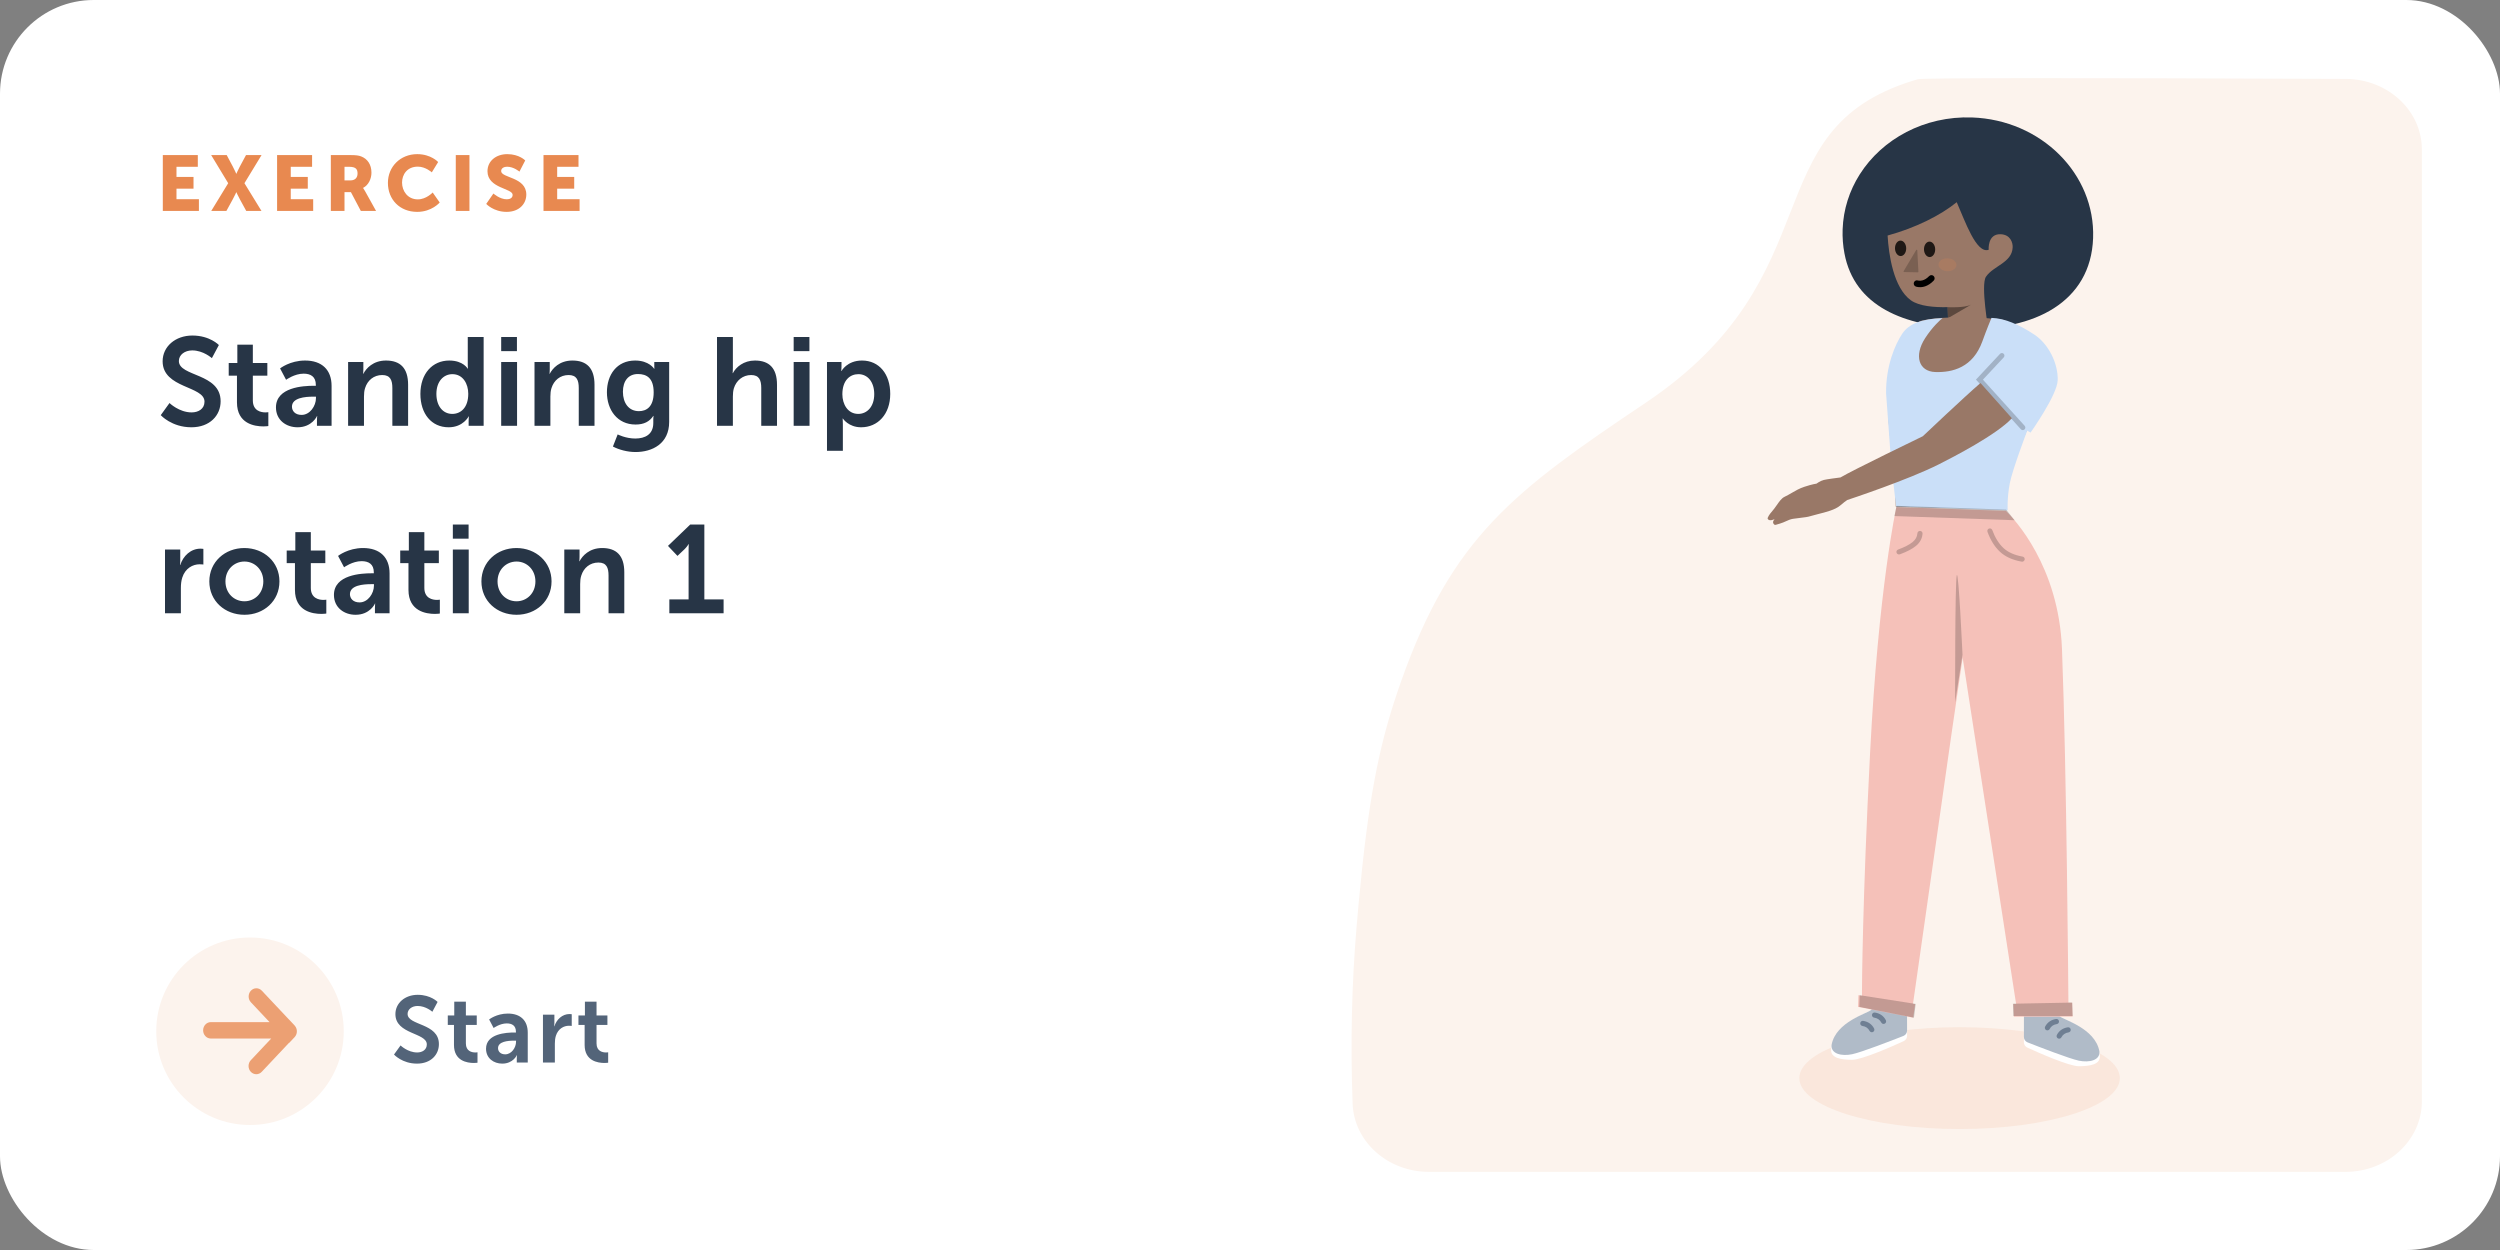 <?xml version="1.0" encoding="UTF-8"?> <svg xmlns="http://www.w3.org/2000/svg" width="640" height="320" viewBox="0 0 640 320" fill="none"><rect x="0" y="0" width="640" height="320" fill="#808080" stroke="none"/><rect width="640" height="320" rx="24" fill="white"></rect><path fill-rule="evenodd" clip-rule="evenodd" d="M620 38.268V281.935C620 291.912 611.238 300 600.429 300H365.829C355.279 300 346.628 292.282 346.269 282.55C345.698 267.052 346.036 251.954 347.284 237.257L347.817 231.218C350.235 205.006 352.907 191.425 357.704 177.252L358.603 174.648C371.704 137.477 387.544 125.738 421.255 103.13C470.075 70.39 448.462 33.484 489.678 20.669L490.947 20.288C492.165 19.935 528.689 19.906 600.516 20.203C611.291 20.248 620 28.323 620 38.268Z" fill="#FCF3ED"></path><mask id="mask0_619_17181" style="mask-type:alpha" maskUnits="userSpaceOnUse" x="346" y="20" width="274" height="280"><path fill-rule="evenodd" clip-rule="evenodd" d="M620 38.268V281.935C620 291.912 611.238 300 600.429 300H365.829C355.279 300 346.628 292.282 346.269 282.55C345.698 267.052 346.036 251.954 347.284 237.257L347.817 231.218C350.235 205.006 352.907 191.425 357.704 177.252L358.603 174.648C371.704 137.477 387.544 125.738 421.255 103.13C470.075 70.39 448.462 33.484 489.678 20.669L490.947 20.288C492.165 19.935 528.689 19.906 600.516 20.203C611.291 20.248 620 28.323 620 38.268Z" fill="white"></path></mask><g mask="url(#mask0_619_17181)"> </g><ellipse cx="501.654" cy="275.997" rx="41.023" ry="13.036" fill="#FAE7DC"></ellipse><path fill-rule="evenodd" clip-rule="evenodd" d="M487.948 257.57C488.094 257.592 488.201 257.718 488.201 257.865L488.21 265.172C488.21 265.753 487.881 266.28 487.353 266.523C484.709 267.738 476.709 271.314 474.124 271.308C471.284 271.303 468.53 270.858 468.773 268.562C469.963 261.749 479.487 258.505 479.487 258.505C479.487 258.505 479.758 256.463 480.029 256.49C482.23 256.703 486.822 257.398 487.948 257.57Z" fill="white"></path><path fill-rule="evenodd" clip-rule="evenodd" d="M487.948 257.57C488.094 257.592 488.201 257.718 488.201 257.865L488.213 263.808C488.214 264.424 487.844 264.975 487.271 265.201C484.528 266.282 476.593 269.369 474.151 269.881C471.461 270.446 468.643 269.788 468.886 267.492C469.951 261.549 478.238 259.378 479.027 258.532C479.816 257.685 479.758 256.463 480.029 256.49C482.23 256.703 486.823 257.398 487.948 257.57Z" fill="#B0BBC8"></path><path fill-rule="evenodd" clip-rule="evenodd" d="M476.97 261.341C476.612 261.286 476.278 261.533 476.224 261.893C476.169 262.252 476.415 262.589 476.772 262.644C477.64 262.777 478.234 263.189 478.612 263.908C478.782 264.23 479.178 264.352 479.497 264.182C479.817 264.012 479.939 263.613 479.769 263.291C479.193 262.197 478.24 261.537 476.97 261.341Z" fill="#6F7F93"></path><path fill-rule="evenodd" clip-rule="evenodd" d="M479.975 259.213C479.618 259.158 479.284 259.405 479.229 259.764C479.175 260.124 479.42 260.46 479.778 260.515C480.646 260.649 481.24 261.06 481.618 261.779C481.787 262.101 482.184 262.224 482.503 262.054C482.823 261.883 482.944 261.485 482.775 261.163C482.199 260.068 481.246 259.408 479.975 259.213Z" fill="#6F7F93"></path><path fill-rule="evenodd" clip-rule="evenodd" d="M518.38 259.217C518.234 259.24 518.127 259.365 518.127 259.513L518.118 266.82C518.118 267.401 518.447 267.927 518.975 268.17C521.619 269.385 529.619 272.961 532.204 272.956C535.044 272.95 537.798 272.505 537.555 270.21C536.365 263.397 526.841 260.152 526.841 260.152C526.841 260.152 526.57 258.111 526.299 258.137C524.098 258.35 519.506 259.045 518.38 259.217Z" fill="white"></path><path fill-rule="evenodd" clip-rule="evenodd" d="M518.38 259.217C518.234 259.24 518.127 259.365 518.127 259.513L518.115 265.456C518.114 266.071 518.484 266.623 519.057 266.848C521.8 267.929 529.735 271.016 532.177 271.529C534.867 272.094 537.685 271.435 537.442 269.139C536.378 263.197 528.09 261.025 527.301 260.179C526.512 259.333 526.57 258.111 526.299 258.137C524.098 258.35 519.505 259.045 518.38 259.217Z" fill="#B0BBC8"></path><path fill-rule="evenodd" clip-rule="evenodd" d="M529.358 262.988C529.716 262.933 530.05 263.18 530.104 263.54C530.159 263.9 529.913 264.236 529.556 264.291C528.688 264.425 528.094 264.836 527.716 265.555C527.546 265.877 527.15 266 526.831 265.829C526.511 265.659 526.389 265.26 526.559 264.939C527.135 263.844 528.088 263.184 529.358 262.988Z" fill="#6F7F93"></path><path fill-rule="evenodd" clip-rule="evenodd" d="M526.353 260.86C526.71 260.805 527.044 261.052 527.099 261.412C527.153 261.771 526.908 262.108 526.55 262.163C525.682 262.296 525.088 262.708 524.71 263.427C524.541 263.748 524.144 263.871 523.825 263.701C523.505 263.531 523.384 263.132 523.553 262.81C524.129 261.716 525.082 261.056 526.353 260.86Z" fill="#6F7F93"></path><path fill-rule="evenodd" clip-rule="evenodd" d="M471.712 58.719C471.638 60.823 471.801 62.884 472.181 64.882C474.753 78.481 487.482 83.533 502.924 84.07C520.628 84.684 535.257 77.386 535.835 60.947C536.412 44.507 522.524 30.684 504.819 30.069C492.647 29.646 481.836 35.574 476.08 44.664C473.464 48.796 471.892 53.581 471.712 58.719" fill="#273546"></path><mask id="mask1_619_17181" style="mask-type:alpha" maskUnits="userSpaceOnUse" x="471" y="30" width="65" height="55"><path fill-rule="evenodd" clip-rule="evenodd" d="M471.712 58.719C471.638 60.823 471.801 62.884 472.181 64.882C474.753 78.481 487.482 83.533 502.924 84.07C520.628 84.684 535.257 77.386 535.835 60.947C536.412 44.507 522.524 30.684 504.819 30.069C492.647 29.646 481.836 35.574 476.08 44.664C473.464 48.796 471.892 53.581 471.712 58.719" fill="white"></path></mask><g mask="url(#mask1_619_17181)"> </g><path fill-rule="evenodd" clip-rule="evenodd" d="M500.239 78.688C500.239 78.688 504.465 78.961 506.303 78.032L500.365 81.501L500.239 78.688Z" fill="#CF3E83"></path><path fill-rule="evenodd" clip-rule="evenodd" d="M500.922 51.763C496.677 55.187 490.463 58.292 483.225 60.298C483.51 65.196 484.728 73.662 489.185 76.876C491.291 78.394 495.211 78.708 498.563 78.63L498.995 88.22L509.076 84.646C509.076 84.646 507.002 72.937 508.406 70.847C510.291 68.032 515.099 67.27 515.244 63.294C515.287 62.116 514.675 60.053 512.149 59.962C508.758 59.839 509.098 63.944 509.098 63.944C505.936 65.057 503.051 56.581 500.922 51.763V51.763Z" fill="#997867"></path><path opacity="0.2" fill-rule="evenodd" clip-rule="evenodd" d="M490.825 64.062C490.817 63.914 490.622 63.866 490.546 63.994L487.329 69.421C487.27 69.52 487.34 69.645 487.455 69.647L490.964 69.716C491.051 69.718 491.122 69.645 491.117 69.558L490.825 64.062Z" fill="black"></path><path opacity="0.8" fill-rule="evenodd" clip-rule="evenodd" d="M492.541 63.857C492.563 64.949 493.223 65.823 494.015 65.808C494.807 65.793 495.431 64.895 495.408 63.803C495.386 62.711 494.727 61.837 493.935 61.852C493.143 61.867 492.519 62.765 492.541 63.857" fill="black"></path><path opacity="0.8" fill-rule="evenodd" clip-rule="evenodd" d="M485.119 63.599C485.141 64.691 485.801 65.565 486.593 65.55C487.384 65.535 488.009 64.638 487.986 63.545C487.964 62.453 487.305 61.579 486.513 61.594C485.721 61.609 485.097 62.507 485.119 63.599" fill="black"></path><path d="M495.016 70.662C494.69 70.347 494.172 70.356 493.858 70.684C493.267 71.301 492.671 71.648 492.084 71.792C491.724 71.881 491.404 71.885 491.145 71.84L491.032 71.817C491.016 71.813 491.009 71.811 491.011 71.811C490.586 71.657 490.116 71.878 489.963 72.306C489.809 72.734 490.028 73.206 490.453 73.361C490.518 73.384 490.612 73.412 490.733 73.438C492.039 73.718 493.587 73.338 495.036 71.827C495.35 71.5 495.341 70.978 495.016 70.662Z" fill="black"></path><ellipse opacity="0.2" rx="2.291" ry="1.647" transform="matrix(-0.999 -0.035 -0.035 0.999 498.549 67.78)" fill="#E88950"></ellipse><path opacity="0.399" fill-rule="evenodd" clip-rule="evenodd" d="M498.576 78.63C498.576 78.63 502.802 78.903 504.64 77.975L498.702 81.443L498.576 78.63Z" fill="black"></path><path fill-rule="evenodd" clip-rule="evenodd" d="M485.323 129.74L513.415 130.294C513.415 130.294 513.263 127.622 514.004 123.794C514.969 118.786 520.712 105.819 520.712 105.819C520.712 105.819 526.648 101.071 525.189 92.23C523.095 86.766 514.39 82.386 512.793 81.881C508.541 81.264 497.846 80.639 491.546 82.174C490.866 82.681 484.352 88.01 483.587 95.931C482.603 106.117 484.345 114.842 484.761 119.695C485.178 124.549 485.323 129.74 485.323 129.74Z" fill="#997867"></path><path opacity="0.15" d="M519.607 101.537C519.381 101.692 519.325 101.997 519.481 102.218L521.54 105.131C521.696 105.352 522.006 105.405 522.231 105.25C522.456 105.095 522.512 104.79 522.356 104.569L520.297 101.655C520.141 101.435 519.832 101.381 519.607 101.537Z" fill="black"></path><path fill-rule="evenodd" clip-rule="evenodd" d="M507.487 87.381C505.08 94.061 499.883 95.401 495.401 95.239C491.216 95.088 489.933 91.088 492.815 86.603C494.67 83.715 496.771 81.804 497.302 81.434C492.003 81.607 488.694 82.837 486.959 85.454C485.134 88.21 482.778 93.636 482.835 100.64L484.185 119.169L485.399 129.665L513.965 130.653C513.965 130.653 513.776 127.518 514.51 123.694C515.167 120.261 518.971 110.244 518.971 110.244L519.822 110.742C519.822 110.742 526.673 101.095 526.773 97.318C526.885 93.074 524.484 88.064 520.709 85.603C516.887 83.111 513.29 81.485 509.819 81.38C509.672 81.727 508.617 84.245 507.487 87.381ZM507.601 81.381C507.791 81.377 507.981 81.374 508.172 81.372L507.601 81.381Z" fill="#CADFF8"></path><path opacity="0.2" d="M512.93 90.558C512.681 90.321 512.296 90.321 512.045 90.547L512.005 90.587L505.844 97.179L517.349 109.896C517.592 110.165 518.006 110.185 518.274 109.939C518.527 109.707 518.558 109.321 518.354 109.052L518.318 109.009L507.629 97.193L512.958 91.489C513.193 91.238 513.194 90.85 512.97 90.598L512.93 90.558Z" fill="black"></path><path fill-rule="evenodd" clip-rule="evenodd" d="M471.163 122.227C474.011 120.497 492.243 111.674 492.243 111.674C492.243 111.674 502.968 101.515 507.001 98.053C507.006 98.048 515.048 107.07 515.048 107.07C511.084 111.327 499.931 117.059 496.368 118.858C488.516 122.824 473.582 127.777 472.9 128.002C472.538 128.238 471.955 128.664 471.079 129.42C469.818 130.51 467.386 131.117 465.378 131.618C464.648 131.8 463.973 131.969 463.431 132.141C462.789 132.346 462.025 132.437 460.988 132.56C460.424 132.627 459.779 132.704 459.029 132.814C458.363 132.912 457.826 133.156 457.239 133.423C456.781 133.631 456.293 133.853 455.69 134.031C454.665 134.333 454.461 134.422 454.323 134.36C454.276 134.339 454.236 134.3 454.173 134.245C453.485 133.642 454.326 132.886 454.326 132.886C454.326 132.886 452.927 133.591 452.533 132.825C452.384 132.535 453.106 131.525 453.438 131.158C453.994 130.541 454.445 129.895 454.861 129.301C455.521 128.356 456.091 127.541 456.846 127.182C457.529 126.857 458.125 126.509 458.714 126.165C459.683 125.599 460.634 125.043 461.926 124.616C464.003 123.93 465.021 123.812 465.021 123.812C465.021 123.812 465.963 123.102 466.887 122.87C467.646 122.679 470.254 122.342 471.163 122.227Z" fill="#997867"></path><path fill-rule="evenodd" clip-rule="evenodd" d="M527.866 166.102C527.034 144.921 515.667 132.881 513.528 130.795L485.472 129.82C485.412 130.088 480.921 150.297 478.736 192.833C476.777 230.927 476.662 252.453 476.656 254.906L475.758 254.766L475.653 257.767L489.773 260.521L490.271 257.064L489.731 256.953L499.529 188.267L502.44 168.381L516.122 257.01L515.433 257.011L515.535 260.274L530.595 260.254L530.482 256.684L529.515 256.65C529.515 256.65 529.066 196.66 527.866 166.102Z" fill="#F5C1B9"></path><path opacity="0.204" fill-rule="evenodd" clip-rule="evenodd" d="M513.567 130.466L485.516 129.492L484.978 132.111L515.731 133.179L513.567 130.466Z" fill="black"></path><path opacity="0.204" fill-rule="evenodd" clip-rule="evenodd" d="M490.419 257.008L476.085 254.771L475.98 257.772L489.971 260.528L490.419 257.008Z" fill="black"></path><path opacity="0.204" fill-rule="evenodd" clip-rule="evenodd" d="M530.481 256.66L515.316 256.952L515.423 260.093L530.6 260.098L530.481 256.66Z" fill="black"></path><path fill-rule="evenodd" clip-rule="evenodd" d="M502.401 167.627C502.401 167.627 501.402 145.625 500.932 147.29C500.462 148.954 500.514 179.794 500.514 179.794L502.401 167.627Z" fill="black" fill-opacity="0.2"></path><path opacity="0.2" d="M485.914 140.682C485.571 140.808 485.394 141.183 485.52 141.52C485.647 141.857 486.027 142.029 486.37 141.904C488.164 141.249 489.537 140.533 490.495 139.744C491.523 138.897 492.091 137.84 492.173 136.607C492.197 136.248 491.921 135.939 491.556 135.917C491.191 135.895 490.875 136.168 490.852 136.528C490.794 137.396 490.402 138.124 489.647 138.746C488.822 139.426 487.576 140.075 485.914 140.682Z" fill="black"></path><path opacity="0.2" d="M510.025 135.698C509.9 135.357 509.523 135.182 509.184 135.308C508.845 135.434 508.671 135.813 508.796 136.155C509.579 138.294 510.641 139.995 511.985 141.252C513.349 142.526 515.212 143.367 517.559 143.785C517.915 143.849 518.255 143.61 518.318 143.251C518.382 142.893 518.144 142.551 517.788 142.488C515.674 142.111 514.041 141.374 512.877 140.285C511.693 139.179 510.741 137.653 510.025 135.698Z" fill="black"></path><path d="M41.68 54H50.92V51H45.18V48.3H49.54V45.3H45.18V42.7H50.64V39.7H41.68V54ZM54.078 54H57.958L59.598 51C60.098 50.1 60.478 49.22 60.478 49.22H60.518C60.518 49.22 60.898 50.1 61.398 51L63.038 54H66.938L62.578 46.9L66.958 39.7H62.978L61.398 42.64C60.898 43.56 60.518 44.48 60.518 44.48H60.478C60.478 44.48 60.078 43.54 59.598 42.64L58.038 39.7H54.058L58.418 46.9L54.078 54ZM70.934 54H80.174V51H74.434V48.3H78.794V45.3H74.434V42.7H79.894V39.7H70.934V54ZM84.692 54H88.192V49.18H89.832L92.372 54H96.272L93.492 49C93.152 48.4 92.952 48.14 92.952 48.14V48.1C94.372 47.38 95.092 45.72 95.092 44.2C95.092 42.12 94.072 40.66 92.452 40.04C91.832 39.8 91.132 39.7 89.672 39.7H84.692V54ZM88.192 46.18V42.7H89.372C91.132 42.7 91.532 43.34 91.532 44.42C91.532 45.56 90.832 46.18 89.712 46.18H88.192ZM99.305 46.82C99.305 51.06 102.325 54.24 106.805 54.24C110.545 54.24 112.565 51.84 112.565 51.84L110.765 49.28C110.765 49.28 109.125 51.04 106.965 51.04C104.325 51.04 102.925 48.86 102.925 46.74C102.925 44.68 104.225 42.66 106.965 42.66C108.945 42.66 110.545 44.12 110.545 44.12L112.165 41.48C112.165 41.48 110.345 39.46 106.805 39.46C102.505 39.46 99.305 42.66 99.305 46.82ZM116.68 54H120.18V39.7H116.68V54ZM124.475 52.2C124.475 52.2 126.335 54.24 129.695 54.24C132.915 54.24 134.735 52.18 134.735 49.8C134.735 45.28 128.295 45.6 128.295 43.8C128.295 43 129.095 42.68 129.815 42.68C131.535 42.68 132.975 43.94 132.975 43.94L134.455 41.08C134.455 41.08 132.935 39.46 129.855 39.46C127.015 39.46 124.795 41.2 124.795 43.84C124.795 48.24 131.235 48.18 131.235 49.88C131.235 50.74 130.455 51.02 129.735 51.02C127.935 51.02 126.315 49.54 126.315 49.54L124.475 52.2ZM139.137 54H148.377V51H142.637V48.3H146.997V45.3H142.637V42.7H148.097V39.7H139.137V54Z" fill="#E88950"></path><path d="M41.152 106.28C41.152 106.28 43.936 109.384 48.992 109.384C53.728 109.384 56.48 106.344 56.48 102.728C56.48 95.464 45.792 96.456 45.792 92.424C45.792 90.824 47.296 89.704 49.216 89.704C52.064 89.704 54.24 91.688 54.24 91.688L56.032 88.328C56.032 88.328 53.728 85.896 49.248 85.896C44.896 85.896 41.632 88.712 41.632 92.488C41.632 99.464 52.352 98.76 52.352 102.824C52.352 104.68 50.784 105.576 49.056 105.576C45.856 105.576 43.392 103.176 43.392 103.176L41.152 106.28ZM60.663 103.016C60.663 108.488 65.175 109.16 67.447 109.16C68.215 109.16 68.695 109.064 68.695 109.064V105.512C68.695 105.512 68.407 105.576 67.959 105.576C66.839 105.576 64.727 105.192 64.727 102.504V96.168H68.439V92.936H64.727V88.232H60.759V92.936H58.551V96.168H60.663V103.016ZM70.645 104.296C70.645 107.56 73.269 109.384 76.181 109.384C79.893 109.384 81.173 106.504 81.141 106.504H81.205C81.205 106.504 81.141 107.016 81.141 107.656V109H84.885V98.792C84.885 94.664 82.389 92.296 78.101 92.296C74.229 92.296 71.701 94.312 71.701 94.312L73.237 97.224C73.237 97.224 75.381 95.656 77.717 95.656C79.509 95.656 80.853 96.392 80.853 98.536V98.76H80.309C77.653 98.76 70.645 99.112 70.645 104.296ZM74.741 104.104C74.741 101.832 78.101 101.544 80.181 101.544H80.885V101.928C80.885 103.912 79.349 106.216 77.205 106.216C75.541 106.216 74.741 105.192 74.741 104.104ZM89.115 109H93.179V101.512C93.179 100.744 93.243 100.008 93.467 99.336C94.075 97.384 95.675 96.008 97.851 96.008C99.931 96.008 100.443 97.352 100.443 99.336V109H104.475V98.504C104.475 94.184 102.427 92.296 98.811 92.296C95.515 92.296 93.723 94.312 93.019 95.688H92.955C92.955 95.688 93.019 95.176 93.019 94.568V92.68H89.115V109ZM107.62 100.84C107.62 105.896 110.436 109.384 114.852 109.384C118.596 109.384 119.972 106.6 119.972 106.6H120.036C120.036 106.6 119.972 107.048 119.972 107.656V109H123.812V86.28H119.748V93.448C119.748 93.96 119.78 94.376 119.78 94.376H119.716C119.716 94.376 118.596 92.296 115.012 92.296C110.692 92.296 107.62 95.656 107.62 100.84ZM111.716 100.84C111.716 97.608 113.572 95.784 115.812 95.784C118.532 95.784 119.876 98.28 119.876 100.808C119.876 104.424 117.892 105.96 115.78 105.96C113.38 105.96 111.716 103.944 111.716 100.84ZM128.303 89.896H132.335V86.28H128.303V89.896ZM128.303 109H132.367V92.68H128.303V109ZM136.834 109H140.898V101.512C140.898 100.744 140.962 100.008 141.186 99.336C141.794 97.384 143.394 96.008 145.57 96.008C147.65 96.008 148.162 97.352 148.162 99.336V109H152.194V98.504C152.194 94.184 150.146 92.296 146.53 92.296C143.234 92.296 141.442 94.312 140.738 95.688H140.674C140.674 95.688 140.738 95.176 140.738 94.568V92.68H136.834V109ZM158.123 111.208L156.907 114.312C158.475 115.144 160.651 115.72 162.699 115.72C166.955 115.72 171.307 113.608 171.307 108.008V92.68H167.499V93.928C167.499 94.184 167.531 94.376 167.531 94.376H167.435C167.435 94.376 166.155 92.296 162.603 92.296C157.899 92.296 155.371 95.944 155.371 100.424C155.371 104.904 158.027 108.68 162.699 108.68C164.875 108.68 166.283 107.912 167.243 106.472H167.307C167.307 106.472 167.243 106.952 167.243 107.336V108.296C167.243 111.208 165.131 112.264 162.635 112.264C160.171 112.264 158.123 111.208 158.123 111.208ZM163.563 105.256C160.939 105.256 159.467 103.144 159.467 100.296C159.467 97.544 160.843 95.752 163.307 95.752C165.515 95.752 167.339 96.744 167.339 100.456C167.339 104.136 165.515 105.256 163.563 105.256ZM183.553 109H187.617V101.512C187.617 100.744 187.681 100.04 187.873 99.4C188.481 97.416 190.145 96.008 192.289 96.008C194.369 96.008 194.881 97.352 194.881 99.336V109H198.913V98.504C198.913 94.184 196.865 92.296 193.249 92.296C190.401 92.296 188.417 93.96 187.617 95.528H187.553C187.553 95.528 187.617 94.952 187.617 94.152V86.28H183.553V109ZM203.178 89.896H207.21V86.28H203.178V89.896ZM203.178 109H207.242V92.68H203.178V109ZM211.709 115.4H215.773V108.552C215.773 107.72 215.709 107.144 215.709 107.144H215.773C215.773 107.144 217.213 109.384 220.445 109.384C224.733 109.384 227.901 106.024 227.901 100.84C227.901 95.784 225.085 92.296 220.669 92.296C216.829 92.296 215.421 94.984 215.421 94.984H215.357C215.357 94.984 215.421 94.472 215.421 93.864V92.68H211.709V115.4ZM215.645 100.936C215.645 97.32 217.629 95.784 219.741 95.784C222.141 95.784 223.805 97.8 223.805 100.904C223.805 104.136 221.949 105.96 219.709 105.96C217.021 105.96 215.645 103.464 215.645 100.936ZM42.24 157H46.304V150.536C46.304 149.576 46.4 148.68 46.656 147.88C47.424 145.448 49.376 144.456 51.104 144.456C51.648 144.456 52.064 144.52 52.064 144.52V140.52C52.064 140.52 51.712 140.456 51.328 140.456C48.832 140.456 46.88 142.312 46.144 144.648H46.08C46.08 144.648 46.144 144.104 46.144 143.496V140.68H42.24V157ZM53.587 148.84C53.587 153.864 57.587 157.384 62.578 157.384C67.538 157.384 71.538 153.864 71.538 148.84C71.538 143.848 67.538 140.296 62.547 140.296C57.587 140.296 53.587 143.848 53.587 148.84ZM57.715 148.84C57.715 145.832 59.922 143.752 62.578 143.752C65.203 143.752 67.41 145.832 67.41 148.84C67.41 151.88 65.203 153.928 62.578 153.928C59.922 153.928 57.715 151.88 57.715 148.84ZM75.507 151.016C75.507 156.488 80.019 157.16 82.29 157.16C83.058 157.16 83.538 157.064 83.538 157.064V153.512C83.538 153.512 83.251 153.576 82.802 153.576C81.683 153.576 79.57 153.192 79.57 150.504V144.168H83.282V140.936H79.57V136.232H75.603V140.936H73.394V144.168H75.507V151.016ZM85.489 152.296C85.489 155.56 88.113 157.384 91.025 157.384C94.737 157.384 96.017 154.504 95.985 154.504H96.049C96.049 154.504 95.985 155.016 95.985 155.656V157H99.729V146.792C99.729 142.664 97.233 140.296 92.945 140.296C89.073 140.296 86.545 142.312 86.545 142.312L88.081 145.224C88.081 145.224 90.225 143.656 92.561 143.656C94.353 143.656 95.697 144.392 95.697 146.536V146.76H95.153C92.497 146.76 85.489 147.112 85.489 152.296ZM89.585 152.104C89.585 149.832 92.945 149.544 95.025 149.544H95.729V149.928C95.729 151.912 94.193 154.216 92.049 154.216C90.385 154.216 89.585 153.192 89.585 152.104ZM104.569 151.016C104.569 156.488 109.081 157.16 111.353 157.16C112.121 157.16 112.601 157.064 112.601 157.064V153.512C112.601 153.512 112.313 153.576 111.865 153.576C110.745 153.576 108.633 153.192 108.633 150.504V144.168H112.345V140.936H108.633V136.232H104.665V140.936H102.457V144.168H104.569V151.016ZM115.928 137.896H119.96V134.28H115.928V137.896ZM115.928 157H119.992V140.68H115.928V157ZM123.243 148.84C123.243 153.864 127.243 157.384 132.235 157.384C137.195 157.384 141.195 153.864 141.195 148.84C141.195 143.848 137.195 140.296 132.203 140.296C127.243 140.296 123.243 143.848 123.243 148.84ZM127.371 148.84C127.371 145.832 129.579 143.752 132.235 143.752C134.859 143.752 137.067 145.832 137.067 148.84C137.067 151.88 134.859 153.928 132.235 153.928C129.579 153.928 127.371 151.88 127.371 148.84ZM144.459 157H148.523V149.512C148.523 148.744 148.587 148.008 148.811 147.336C149.419 145.384 151.019 144.008 153.195 144.008C155.275 144.008 155.787 145.352 155.787 147.336V157H159.819V146.504C159.819 142.184 157.771 140.296 154.155 140.296C150.859 140.296 149.067 142.312 148.363 143.688H148.299C148.299 143.688 148.363 143.176 148.363 142.568V140.68H144.459V157ZM171.353 157H185.241V153.448H180.313V134.28H176.697L171.001 139.752L173.433 142.312L175.257 140.584C175.993 139.848 176.249 139.304 176.249 139.304H176.313C176.313 139.304 176.281 140.072 176.281 140.84V153.448H171.353V157Z" fill="#273546"></path><circle cx="64" cy="264" r="24" fill="#FCF3ED"></circle><path fill-rule="evenodd" clip-rule="evenodd" d="M67.028 253.616L73.993 261.014L73.999 261.008L75.398 262.494C75.519 262.624 75.622 262.765 75.705 262.916C76.177 263.725 76.082 264.802 75.421 265.506L74.022 266.992L73.99 266.959L67.005 274.384C66.233 275.205 64.981 275.205 64.208 274.384C63.435 273.564 63.435 272.233 64.208 271.412L69.427 265.866L53.978 265.866C52.886 265.866 52 264.925 52 263.764C52 262.604 52.886 261.662 53.978 261.662L69.006 261.662L64.231 256.588C63.458 255.767 63.458 254.436 64.231 253.616C65.003 252.795 66.256 252.795 67.028 253.616Z" fill="#ECA073"></path><path d="M100.864 269.96C100.864 269.96 102.952 272.288 106.744 272.288C110.296 272.288 112.36 270.008 112.36 267.296C112.36 261.848 104.344 262.592 104.344 259.568C104.344 258.368 105.472 257.528 106.912 257.528C109.048 257.528 110.68 259.016 110.68 259.016L112.024 256.496C112.024 256.496 110.296 254.672 106.936 254.672C103.672 254.672 101.224 256.784 101.224 259.616C101.224 264.848 109.264 264.32 109.264 267.368C109.264 268.76 108.088 269.432 106.792 269.432C104.392 269.432 102.544 267.632 102.544 267.632L100.864 269.96ZM116.217 267.512C116.217 271.616 119.601 272.12 121.305 272.12C121.881 272.12 122.241 272.048 122.241 272.048V269.384C122.241 269.384 122.025 269.432 121.689 269.432C120.849 269.432 119.265 269.144 119.265 267.128V262.376H122.049V259.952H119.265V256.424H116.289V259.952H114.633V262.376H116.217V267.512ZM124.424 268.472C124.424 270.92 126.392 272.288 128.576 272.288C131.36 272.288 132.32 270.128 132.296 270.128H132.344C132.344 270.128 132.296 270.512 132.296 270.992V272H135.104V264.344C135.104 261.248 133.232 259.472 130.016 259.472C127.112 259.472 125.216 260.984 125.216 260.984L126.368 263.168C126.368 263.168 127.976 261.992 129.728 261.992C131.072 261.992 132.08 262.544 132.08 264.152V264.32H131.672C129.68 264.32 124.424 264.584 124.424 268.472ZM127.496 268.328C127.496 266.624 130.016 266.408 131.576 266.408H132.104V266.696C132.104 268.184 130.952 269.912 129.344 269.912C128.096 269.912 127.496 269.144 127.496 268.328ZM138.996 272H142.044V267.152C142.044 266.432 142.116 265.76 142.308 265.16C142.884 263.336 144.348 262.592 145.644 262.592C146.052 262.592 146.364 262.64 146.364 262.64V259.64C146.364 259.64 146.1 259.592 145.812 259.592C143.94 259.592 142.476 260.984 141.924 262.736H141.876C141.876 262.736 141.924 262.328 141.924 261.872V259.76H138.996V272ZM149.666 267.512C149.666 271.616 153.05 272.12 154.754 272.12C155.33 272.12 155.69 272.048 155.69 272.048V269.384C155.69 269.384 155.474 269.432 155.138 269.432C154.298 269.432 152.714 269.144 152.714 267.128V262.376H155.498V259.952H152.714V256.424H149.738V259.952H148.082V262.376H149.666V267.512Z" fill="#536479"></path></svg> 